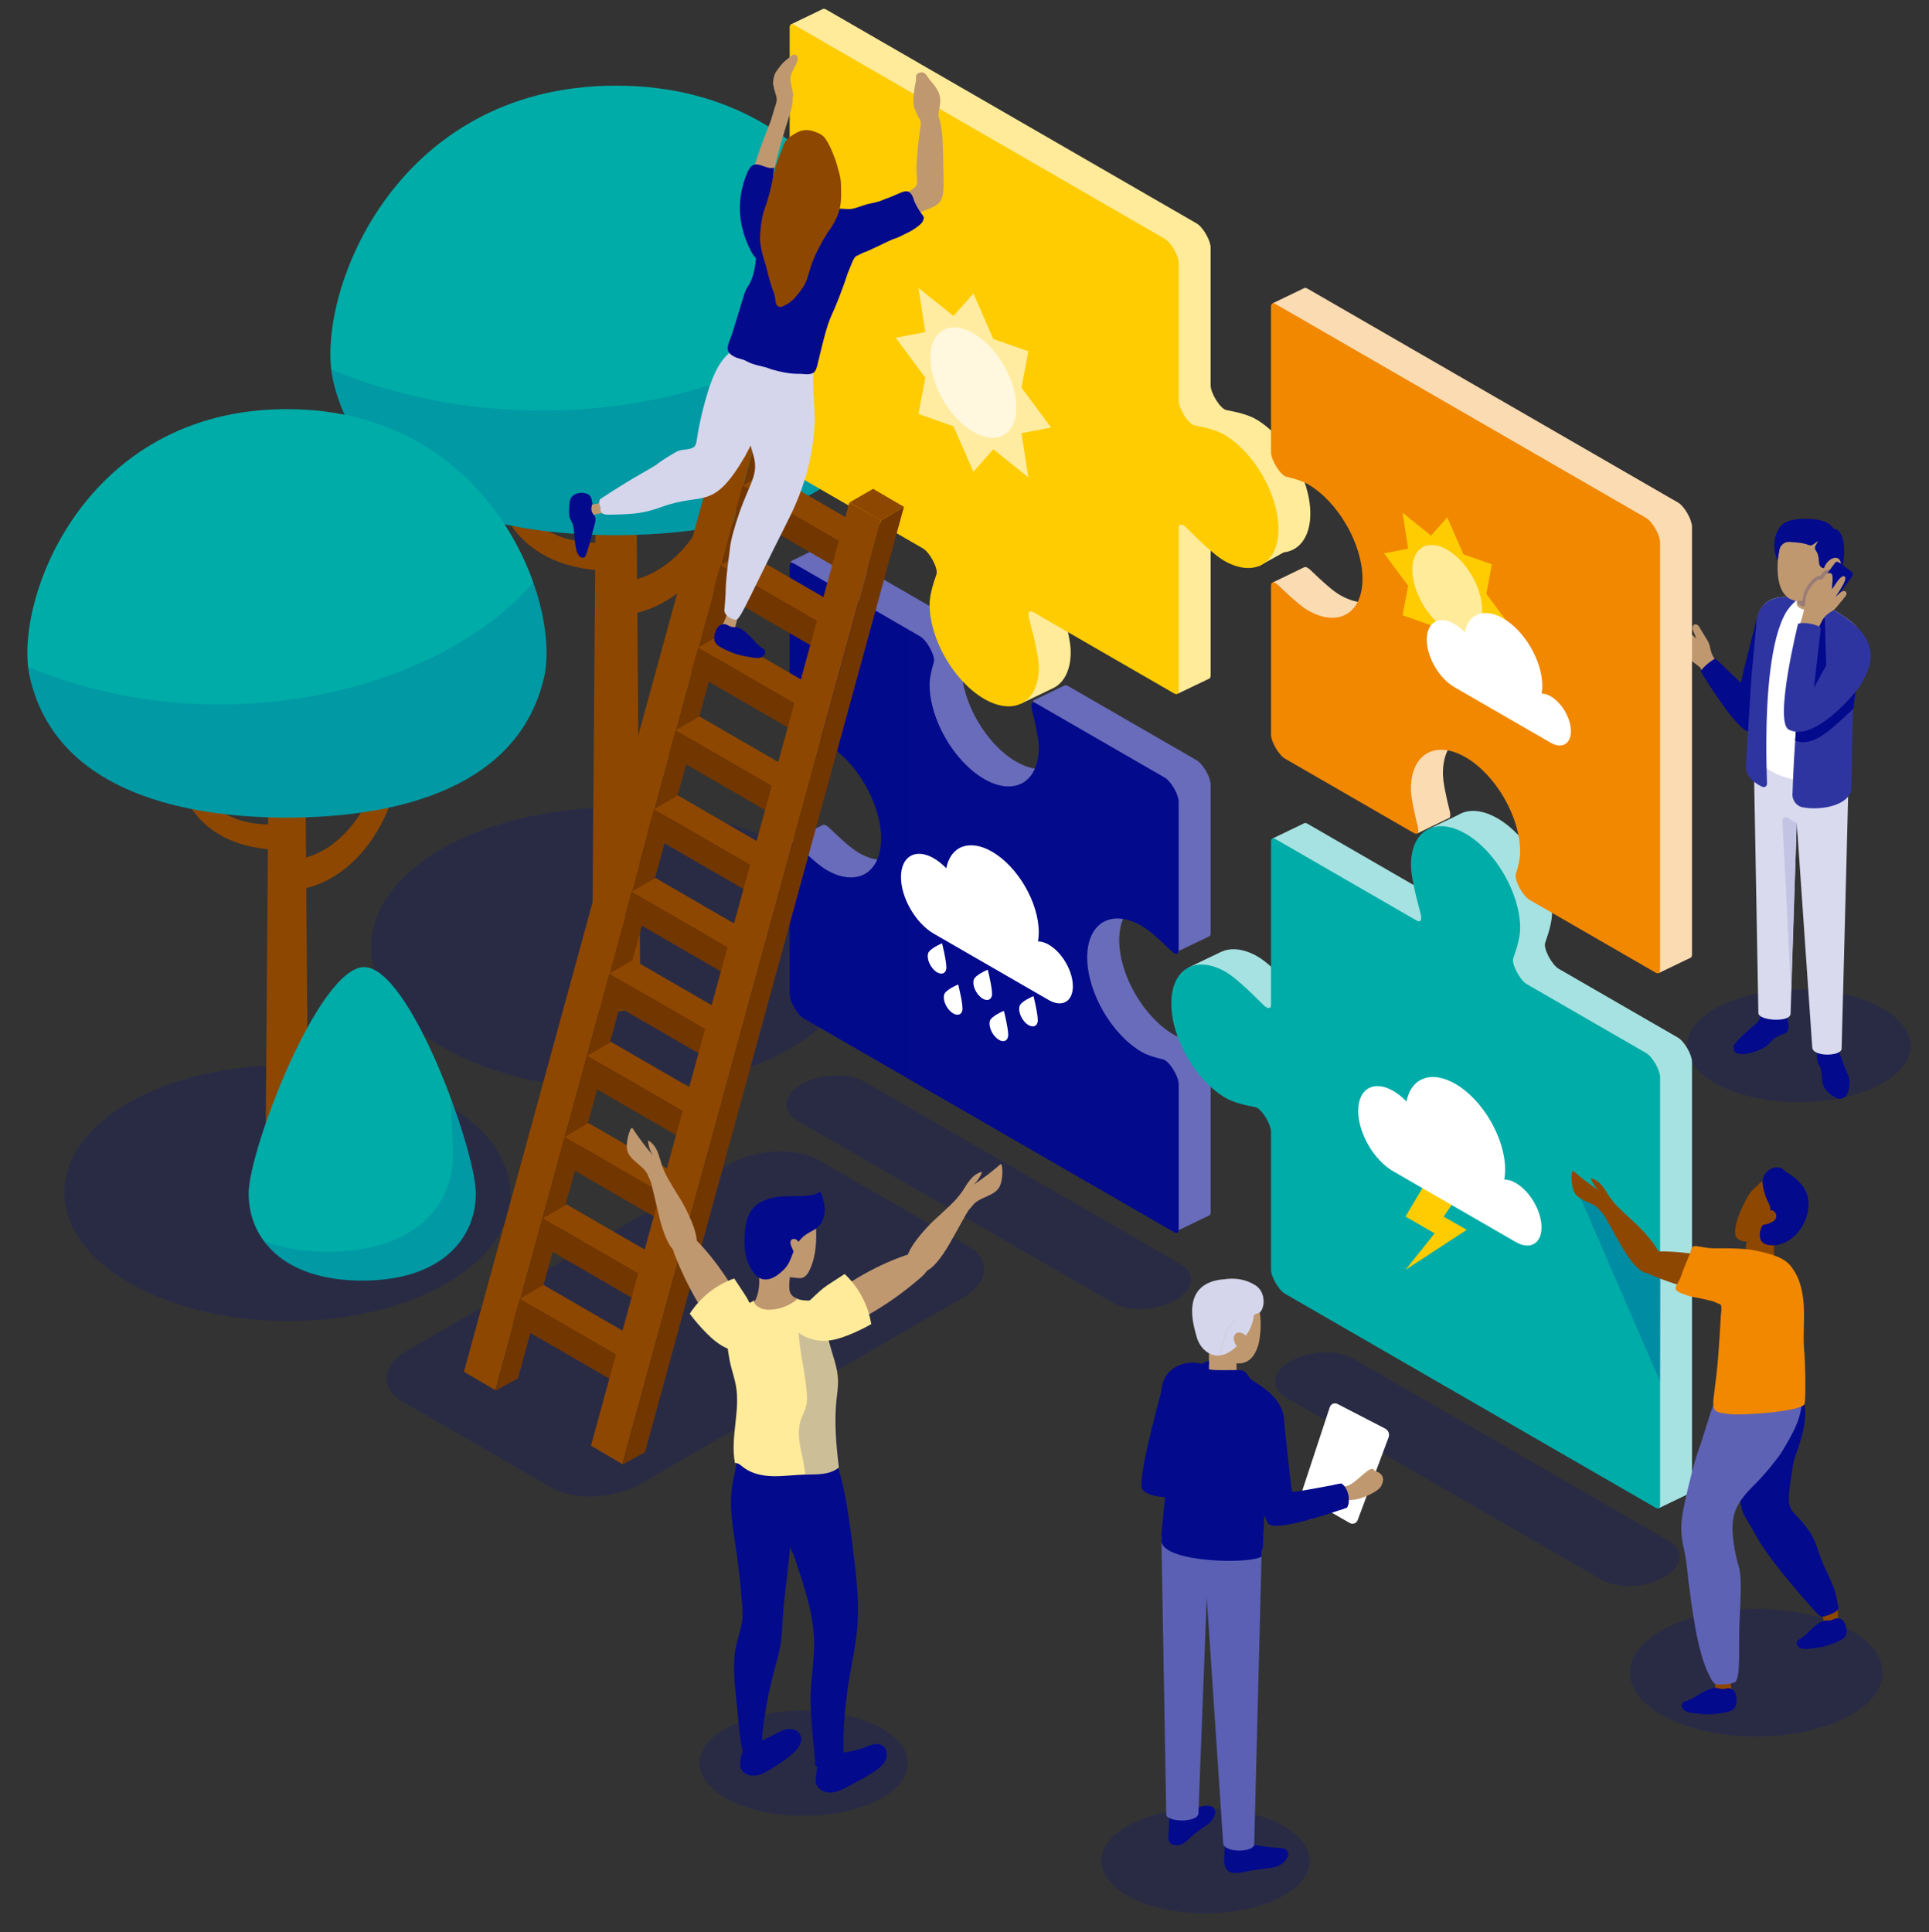 <?xml version="1.0" encoding="utf-8"?>
<svg xmlns="http://www.w3.org/2000/svg" xmlns:xlink="http://www.w3.org/1999/xlink" viewBox="0 0 983.16 984.8">
  <rect x="0" y="0" width="983.16" height="984.8" fill="#333333" stroke="none"/>
  <defs>
    <style>
      .cls-1 {
        fill: #fecc00;
      }

      .cls-2 {
        fill: #d9daee;
      }

      .cls-3 {
        fill: #8e4700;
      }

      .cls-4 {
        fill: #fff;
      }

      .cls-5 {
        fill: #5b60b4;
      }

      .cls-6 {
        fill: #d5d6ec;
      }

      .cls-7 {
        fill: #3885ca;
      }

      .cls-8 {
        fill: none;
      }

      .cls-9 {
        fill: #2f35a0;
      }

      .cls-10 {
        fill: #5e62b5;
      }

      .cls-11 {
        fill: #ffeb99;
      }

      .cls-12 {
        fill: #7a7dc2;
        opacity: 0;
      }

      .cls-13 {
        fill: #a6e2e1;
      }

      .cls-14 {
        fill: #fbdbb2;
      }

      .cls-15 {
        isolation: isolate;
      }

      .cls-16 {
        fill: #e3e5f1;
      }

      .cls-17 {
        fill: #723600;
      }

      .cls-18 {
        fill: #ffeca0;
      }

      .cls-19 {
        fill: #c09870;
      }

      .cls-20 {
        fill: #c3c4e3;
      }

      .cls-21 {
        fill: #fff8de;
      }

      .cls-22 {
        fill: #686cba;
      }

      .cls-23 {
        fill: #00aca8;
      }

      .cls-24, .cls-25, .cls-26 {
        fill: #030a8c;
      }

      .cls-27 {
        fill: #fea75f;
      }

      .cls-28 {
        fill: #753d00;
      }

      .cls-25 {
        opacity: .12;
      }

      .cls-25, .cls-26 {
        mix-blend-mode: multiply;
      }

      .cls-29 {
        fill: #f18800;
      }

      .cls-26 {
        opacity: .2;
      }

      .cls-30 {
        clip-path: url(#clippath);
      }
    </style>
    <clipPath id="clippath">
      <path class="cls-8" d="M554.13,488.01c0,17.74,12.46,39.32,27.82,48.19,2.64,1.53,6.42,2.77,10.86,3.78,3.02.68,7.94,8.51,7.94,12.63v74.08c0,1.69-.9,2.21-2.36,1.36l-188.84-109.03c-3.15-1.82-7.09-8.64-7.09-12.28v-75.78c0-2.29,1.65-2.33,3.91-.14,6.19,6.02,11.49,10.64,14.9,12.61,15.36,8.87,27.82,1.67,27.82-16.06s-12.46-39.32-27.82-48.19c-2.64-1.53-6.42-2.77-10.86-3.78-3.02-.68-7.94-8.51-7.94-12.63v-74.08c0-1.69.9-2.21,2.36-1.37l64.15,37.04c3.57,2.06,7.89,10.24,6.97,13.2-1.35,4.35-2.16,8.24-2.16,11.3,0,17.74,12.46,39.32,27.82,48.19,15.36,8.87,27.82,1.68,27.82-16.06,0-3.94-1.35-10.84-3.47-19.21-.77-3.05.09-4.46,2.07-3.31l65.63,37.89c3.15,1.82,7.09,8.64,7.09,12.28v75.78c0,2.29-1.65,2.33-3.91.14-6.19-6.02-11.49-10.64-14.9-12.61-15.36-8.87-27.82-1.67-27.82,16.06Z"/>
    </clipPath>
  </defs>
  <g class="cls-15">
    <g id="Layer_2" data-name="Layer 2">
      <g id="Layer_1-2" data-name="Layer 1">
        <g>
          <rect class="cls-12" width="983.16" height="984.8"/>
          <g>
            <g>
              <ellipse class="cls-26" cx="916.85" cy="533.04" rx="56.99" ry="28.76"/>
              <g>
                <g>
                  <path class="cls-24" d="M937.68,537.1c-1.5-4.83-5.28-7.96-8.45-6.98-3.17.98-3.58,5.44-3.03,10.53.1.95.65,1.76,1.07,2.52.9,1.62,1.32,3.45,1.3,5.3-.02,1.42.2,2.95.68,4.49,1.02,3.3,4.31,5.48,6.73,6.68,2.03,1.01,4.48.12,5.45-1.93,1.34-2.86,2.02-7.17.12-10.61-.78-1.4-3.58-9.1-3.87-10.02Z"/>
                  <g>
                    <path class="cls-24" d="M904.36,529.22c-.78.56-1.89,1.87-2.69,2.72-1.88,1.97-4.49,3.12-7.15,4.06-3.68,1.29-6.66,1.57-8.78,1.02-2.05-.53-2.92-2.96-1.71-4.7,1.17-1.68,3.34-3.93,6.25-6.47,1.66-1.45,3.21-2.78,4.45-3.84,1.76-1.5,2.87-3.62,3.09-5.91.12-1.26.27-2.39.47-2.46,4.49-1.71,10.9-.77,12.04,1.41,0,0,1.27,6.68,1.27,8.33,0,1.05-.32,2.8-2.26,3.54-1.21.46-3.15,1.01-4.97,2.31Z"/>
                    <g>
                      <path class="cls-19" d="M850.22,323.39c.25-.27.58-.42.93-.44-.7-1.77-.83-3.25-.15-4.21,2.47-3.53,13.54,6.67,13.54,6.67,0,0-1.21-3.08-1.68-4.08-.53-1.13-.2-2.4.43-2.87,1.21-.91,2.65.55,2.95,1.39l4.03,6.62c.55.9.94,1.88,1.18,2.9l.46,2.01c.5,2.22,1.61,4.27,3.2,5.9,0,0,1.26,1.34,3.18,3.37l-7.2,7.11c-2.81-4.52-4.61-7.64-4.61-7.64-2.1-1.68-4.64-3.29-6.64-5.33l-9.6-9.41c-.55-.5-.59-1.35-.09-1.9l.09-.1Z"/>
                      <path class="cls-2" d="M942.72,359.16v16.07c0,2.43-4.09,159.27-4.09,159.27,0,3.98-15.04,4.35-14.99-.81l-7.91-114.7-3.11,97.6c.04,4.84-16.7,3.67-16.43-.37l-2.35-130.16c-.04-2.27.17-4.54.64-6.77l48.22-20.13Z"/>
                      <path class="cls-20" d="M915.73,419.61l-4.57-2.79c-1.22-.75-2.77.18-2.7,1.61l4.39,87.4,2.88-86.22Z"/>
                      <path class="cls-24" d="M874.31,335.64c-1.45.5-6.19,4.16-7.55,6.5,0,0,20.82,34.71,25.9,30.42,3.52-2.97,16.35-36.24,18.41-48.88.25-.97.08-2.16-.55-3.15-.63-1.02-1.61-1.69-2.76-1.95,0,0-11.82-5.52-12.31-3.47-1.27,5.29-7.19,27.52-8.15,32.98l-13-12.44Z"/>
                      <path class="cls-4" d="M895.39,318.88l-.33,63.08c0,5.28,3.95,9.37,9.58,12.16.95.47,1.95.92,3.01,1.31,13.81,5.28,34.22,3.92,35.61-5.19l1.21-37.43,6.18-20.46c0-9.93-5.04-14.73-13.44-19.82-.81-.5-1.66-.99-2.53-1.5l-12.83-7.41c-.63-.32-5.46,2.3-6.07,2.06-1.66-.7-3.39-1.13-5.08-1.3-7.9-.82-15.3,3.76-15.3,14.49Z"/>
                      <g>
                        <path class="cls-4" d="M918.58,308.67c3.14,1.16,7.57.87,9.93-.66.95-.62,1.41-1.37,1.41-2.11.04,0,.04,4.6.04,4.6-.04.74-.5,1.49-1.45,2.11-2.36,1.53-6.79,1.82-9.93.66-1.82-.66-2.81-1.7-2.81-2.77v-4.6c0,1.08.99,2.11,2.81,2.77Z"/>
                        <rect class="cls-16" x="915.77" y="284.67" width="14.19" height="2.82"/>
                        <path class="cls-19" d="M929.96,307.68c-.04.74-.5,1.49-1.45,2.11-2.36,1.53-6.79,1.82-9.93.66-1.82-.66-2.81-1.7-2.81-2.77v-20.19h14.19v20.19Z"/>
                      </g>
                      <path class="cls-9" d="M889.8,390.41c0,5.87,5.17,9.15,8.38,10.62,1.16.53,2.47-.32,2.43-1.59-.21-6.5-1.3-34.04,1.68-57.8,1.5-11.95,4.01-22.96,8.19-29.83,2.04-3.34,5.42-5.95,5.08-6.01-1.86-.38-2.88-1.05-4.27-1.33-.18-.05-.38-.08-.59-.09-7.9-.82-15.62,3.95-15.62,14.68l-2.43,26.18-2.84,45.16Z"/>
                      <path class="cls-9" d="M918.86,411.5c9.63,1.78,23.48-1.12,24.69-9.02l.59-32.02c.05-3.08.23-6.16.52-9.22.04-.36.07-.69.11-1.05.28-2.88.66-5.75,1.16-8.6.89-5.29,2.12-10.54,3.67-15.68.53-1.78.84-3.63.84-5.48,0-1.19-.12-2.38-.39-3.54-.12-.59-.3-1.17-.5-1.74-.94-2.6-2.4-4.77-4.36-6.71-.45-.44-.91-.87-1.39-1.28-1.87-1.62-4.08-3.09-6.57-4.62-.8-.5-1.66-.98-2.53-1.5l-4.71-2.73.02.11.39,2.62c.11.73-.02,1.79-.36,3.11-.41,1.69-1.12,3.8-1.99,6.18-.48,1.3-1.01,2.69-1.58,4.13-2.78,7.16-6.28,15.68-7.85,22.48-.66,2.83-1.23,6.37-1.74,10.31-.27,2.14-.53,4.38-.77,6.69-.45,4.41-.82,9.04-1.14,13.53-1,14.1-1.37,26.81-1.37,26.81-.41,3.42,1.89,6.6,5.29,7.24Z"/>
                      <path class="cls-26" d="M915.77,290.21v14.88c0,3.06,3.23,5.01,5.96,3.62,4.03-2.05,8.23-5.68,8.23-9.35v-9.15h-14.19Z"/>
                      <path class="cls-19" d="M906.38,295.03c1.51,9.1,6.51,11.93,12.14,11.16,1.57-.2,3.19-.68,4.79-1.39,5.39-2.37,9.5-7.19,11.89-12.17,1.26-2.6,2.03-5.23,2.28-7.6,1.1-10.5-5.29-17.62-13.99-18.53-19.85-2.08-17.76,24.49-17.1,28.53Z"/>
                      <path class="cls-24" d="M906.56,269.52c2.4-4.07,7.19-4.86,11.73-5.02,7.88-.28,13.81.89,16.33,5.09,7.63-.25,7.93,26.83-4.65,30.55,0,0,6.03-6.21,5.92-13.57-.02-1.05-2.91-.18-4.62.35,0,0-.35.51-.49,1.87-.13,1.21-3.67,1.53-3.74-2.76-.04-2.36-.61-4.12-1.57-5.45-.49-.69-.6-1.58-.2-2.32l1.37-2.49-2.54,1.77c-.68.47-1.54.57-2.31.25-2.97-1.23-6.67-1.34-9.64-1.56-2.41-.18-4.59,1.42-5.18,3.76-.26,1.03-.98,5.75-.98,5.75,0,0-4.18-8.14.57-16.21Z"/>
                      <path class="cls-19" d="M930.82,287.25c-1.8,2.54-1.92,5.54-.27,6.71,1.65,1.17,4.44.06,6.24-2.48,1.8-2.54,1.92-5.54.27-6.71-1.65-1.17-4.44-.06-6.24,2.48Z"/>
                    </g>
                  </g>
                </g>
                <path class="cls-26" d="M918.52,306.19c1.57-.2,3.19-.68,4.79-1.39,5.39-2.37,9.5-7.19,11.89-12.17-.18-.96-.66-1.71-1.71-2.06-.5-.18-.98-.25-1.44-.25-2.14,0-3.22,1.62-3.86,2.6-.09.16-.23.37-.36.52-1.94.02-3.86,1.37-5.86,4.13-.45.62-.87,1.28-1.25,1.87-.85,1.37-1.41,2.88-1.64,4.5-.09.61-.21,1.19-.41,1.76-.05.16-.11.32-.16.5Z"/>
                <path class="cls-24" d="M935.26,286.89c-2.18,2.89-7.97,10.87-10.4,14.21-.6.82-.4,1.98.44,2.56l6.48,4.48c.61.43,1.46.29,1.9-.32l10.27-13.95c.59-.81.42-1.94-.38-2.54l-6.39-4.72c-.61-.45-1.46-.33-1.92.27Z"/>
                <path class="cls-24" d="M914.94,377.45c9.88,4.25,20.88-8.35,29.15-15.7.18-.16.36-.32.55-.52.3-3.24.71-6.44,1.26-9.65.05-.34.11-.66.18-1l-30.33,16.66c-.3,3.38-.57,6.83-.82,10.2Z"/>
                <path class="cls-24" d="M916.85,357.23c.16,3.08.45,5.89.91,8.21l13.12-23.46-.85-27.85c-.87,1.39-1.99,1.63-2.87,4.02-.48,1.3-1.66,5.16-2.22,6.6-2.78,7.16-4.77,15.38-6.34,22.18-.66,2.83-1.23,6.37-1.74,10.31Z"/>
                <path class="cls-19" d="M920.41,304.83c.15-1.43.69-2.78,1.46-4,.37-.61.8-1.26,1.25-1.87,1.46-2.05,3.22-3.72,4.89-3.58,1.8.18,1.96-4.2,5.14-3.13,1.64.55.53,5.8.52,7.83,0,1.17,4.4-7.92,6.53-6.19,1.45,1.17-2.04,6.32-4.68,10.35.45-.39,1.31-1.14,1.95-1.72.2-.18.38-.34.52-.48.03-.03.07-.07.1-.1.77-.77,1.9-.87,2.49-.48,1.1.72.31,2.33-.31,2.82l-4.26,5.23c-.59.72-1.28,1.33-2.05,1.82l-1.52.95c-1.69,1.06-3.03,2.56-3.91,4.36,0,0-.16.33-.48.92-.16.28-.34.66-.57,1.08-.05.11-.09.24-.11.35-.11.46-.18.89-.2,1.28l-.43-.11-3.93-.93-5.34-1.28s2.19-5.92,2.94-13.12Z"/>
                <path class="cls-9" d="M911.7,371.89c12.76,6.67,33.61-18.22,36.06-21.96,8.54-12.98,7.14-22.93-2.6-31.5-2.29-2.17-20.65,32.16-20.65,32.16l3.51-30.28c-.44-2.05-9.67-3.58-11.62-2.3,0,0-12.32,49.89-4.7,53.88Z"/>
              </g>
            </g>
            <ellipse class="cls-26" cx="409.65" cy="898.71" rx="53.11" ry="26.8"/>
            <g>
              <g>
                <path class="cls-26" d="M402.96,534.31c-48.7,27.93-127.92,27.79-176.93-.32-49.01-28.11-49.26-73.54-.56-101.48,48.7-27.93,127.92-27.79,176.93.32,49.01,28.11,49.26,73.54.56,101.48Z"/>
                <g>
                  <g>
                    <path class="cls-28" d="M326.38,508.45c.02,3.95-5.51,7.14-12.35,7.13-6.84-.01-12.4-3.22-12.42-7.17-.02-3.95,5.51-7.14,12.35-7.13,6.84.01,12.4,3.22,12.42,7.17Z"/>
                    <polygon class="cls-3" points="324.15 222.97 303.85 222.97 301.64 508.43 326.36 508.43 324.15 222.97"/>
                  </g>
                  <path class="cls-3" d="M316.09,296.26c3.81.04,7.93-.71,11.9-2.21l1.49-.57,1.47-.66c.5-.2.98-.46,1.46-.71.48-.25.97-.48,1.45-.75.94-.56,1.91-1.07,2.82-1.7l1.39-.91,1.35-.99c.92-.63,1.76-1.38,2.64-2.07.45-.34.85-.74,1.28-1.11l1.27-1.13c.8-.81,1.63-1.59,2.42-2.42l1.16-1.27c.39-.42.78-.84,1.14-1.3,2.99-3.52,5.67-7.39,8.03-11.5.57-1.04,1.16-2.07,1.71-3.12l1.6-3.21,1.47-3.29c.25-.54.47-1.11.69-1.67l.67-1.68c.22-.56.46-1.12.66-1.69l.6-1.72c.39-1.15.83-2.28,1.16-3.46l1.07-3.5.94-3.55c.33-1.18.58-2.38.86-3.58l.4-1.8c.14-.6.27-1.2.38-1.81l.68-3.64.17-.91.14-.92.28-1.84c.78-4.89,1.24-9.85,1.64-14.82l8.07.24c-.02,5.19-.1,10.4-.53,15.61l-.15,1.96-.07.98-.11.98-.43,3.91c-.06.65-.15,1.3-.25,1.95l-.28,1.95c-.19,1.3-.36,2.61-.62,3.9l-.72,3.9-.87,3.88c-.27,1.3-.64,2.58-.98,3.87l-.52,1.93c-.17.64-.39,1.28-.58,1.92l-.59,1.92c-.2.64-.39,1.28-.63,1.91l-1.36,3.8-1.52,3.76c-.53,1.24-1.12,2.47-1.68,3.71-2.34,4.91-5.11,9.68-8.39,14.18-.39.57-.83,1.12-1.26,1.67l-1.29,1.65c-.88,1.09-1.82,2.13-2.74,3.2l-1.46,1.53c-.49.51-.96,1.04-1.49,1.51-1.04.97-2.04,1.98-3.15,2.89l-1.63,1.39-1.71,1.32c-1.12.9-2.35,1.68-3.54,2.51-.6.4-1.24.77-1.86,1.16-.62.38-1.24.77-1.9,1.11l-1.94,1.05c-.66.33-1.33.64-2,.96-5.38,2.5-11.31,4.2-17.67,4.64l-.54-17.35Z"/>
                  <path class="cls-3" d="M257.84,225.91l.17,2.73c.06.91.09,1.82.21,2.72.2,1.8.36,3.6.68,5.37.52,3.56,1.37,7.02,2.42,10.36,1.04,3.35,2.45,6.52,4.13,9.47,1.69,2.94,3.69,5.63,6,7.98,4.61,4.7,10.42,7.99,16.82,9.87,6.4,1.89,13.28,2.49,20.22,2.2l-.03,14.22c-8.11-.31-16.39-1.63-24.26-4.66-3.93-1.5-7.74-3.47-11.25-5.9-3.51-2.43-6.71-5.33-9.44-8.59-2.73-3.26-4.98-6.86-6.75-10.61-1.77-3.75-3.12-7.65-4.01-11.58-.91-3.93-1.54-7.88-1.81-11.82-.2-1.97-.22-3.93-.28-5.89-.05-.98,0-1.96,0-2.93l.05-2.92h7.13Z"/>
                </g>
                <path class="cls-23" d="M314,272.78c63.28-.12,130.34-17.23,144.27-79.04,9.38-41.66-29.86-150.09-144.27-150.09h0c-114.41,0-153.65,108.44-144.27,150.09,13.92,61.81,80.99,78.92,144.27,79.04h0Z"/>
                <path class="cls-25" d="M458.27,193.74c-13.93,61.81-80.99,78.93-144.27,79.05h0c-63.28-.12-130.34-17.23-144.27-79.05-.38-1.7-.69-3.52-.89-5.42,105.98,43.9,229.68,14.44,283.32-47.41,7.26,20.55,9.03,39.91,6.12,52.84Z"/>
              </g>
              <g>
                <path class="cls-26" d="M227.09,654.4c-44.26,25.38-116.24,25.25-160.78-.29-44.54-25.54-44.76-66.83-.51-92.21,44.26-25.38,116.24-25.25,160.78.29,44.54,25.54,44.76,66.83.51,92.21Z"/>
                <g>
                  <g>
                    <path class="cls-28" d="M157.5,630.91c.02,3.59-5,6.49-11.22,6.48-6.22-.01-11.27-2.93-11.29-6.52-.02-3.59,5-6.49,11.22-6.48,6.22.01,11.27,2.93,11.29,6.52Z"/>
                    <polygon class="cls-3" points="155.47 371.49 137.02 371.49 135.01 630.89 157.47 630.89 155.47 371.49"/>
                  </g>
                  <path class="cls-3" d="M148.15,438.09c3.46.04,7.21-.65,10.81-2.01l1.36-.52,1.34-.6c.45-.19.89-.42,1.33-.64.44-.23.88-.44,1.32-.68.85-.51,1.74-.97,2.56-1.54l1.26-.82,1.23-.9c.83-.57,1.6-1.25,2.4-1.89.41-.31.77-.67,1.16-1.01l1.15-1.03c.73-.74,1.48-1.45,2.2-2.2l1.05-1.16c.35-.39.71-.76,1.04-1.18,2.72-3.2,5.15-6.71,7.3-10.45.52-.95,1.06-1.88,1.56-2.84l1.45-2.91,1.33-2.99c.23-.49.43-1,.63-1.52l.61-1.53c.2-.51.41-1.02.6-1.54l.54-1.56c.36-1.04.75-2.07,1.05-3.14l.97-3.18.85-3.23c.3-1.07.53-2.17.78-3.25l.37-1.64c.13-.54.25-1.09.34-1.64l.62-3.31.15-.83.13-.83.25-1.67c.71-4.45,1.12-8.95,1.49-13.47l7.34.22c-.02,4.72-.09,9.45-.48,14.18l-.13,1.78-.07.89-.1.89-.39,3.55c-.06.59-.14,1.18-.23,1.78l-.26,1.77c-.18,1.18-.33,2.37-.57,3.55l-.65,3.54-.79,3.53c-.24,1.18-.58,2.34-.89,3.51l-.47,1.76c-.16.58-.35,1.16-.53,1.74l-.54,1.74c-.18.58-.36,1.16-.57,1.74l-1.24,3.45-1.38,3.41c-.48,1.13-1.02,2.25-1.53,3.37-2.13,4.46-4.65,8.8-7.62,12.89-.36.52-.75,1.02-1.14,1.52l-1.17,1.5c-.8.99-1.66,1.94-2.49,2.91l-1.33,1.39c-.45.46-.88.94-1.35,1.38-.94.88-1.85,1.8-2.86,2.62l-1.48,1.27-1.55,1.2c-1.02.82-2.13,1.53-3.21,2.28-.55.37-1.12.7-1.69,1.05-.57.35-1.13.7-1.72,1.01l-1.76.95c-.6.3-1.21.58-1.82.87-4.89,2.27-10.27,3.81-16.05,4.21l-.49-15.77Z"/>
                  <path class="cls-3" d="M95.21,374.16l.16,2.48c.06.82.08,1.65.19,2.47.18,1.64.33,3.28.62,4.88.47,3.23,1.24,6.38,2.2,9.42.95,3.04,2.22,5.93,3.75,8.6,1.53,2.67,3.35,5.12,5.45,7.25,4.19,4.27,9.47,7.27,15.28,8.96,5.81,1.72,12.07,2.26,18.38,2l-.02,12.92c-7.37-.28-14.89-1.48-22.05-4.23-3.57-1.36-7.03-3.15-10.22-5.36-3.19-2.21-6.1-4.84-8.58-7.81-2.48-2.96-4.52-6.24-6.13-9.64-1.61-3.41-2.83-6.95-3.65-10.52-.83-3.57-1.4-7.16-1.64-10.74-.18-1.79-.2-3.57-.26-5.35-.04-.89,0-1.78,0-2.66l.04-2.66h6.48Z"/>
                </g>
                <path class="cls-23" d="M146.25,416.75c57.5-.1,118.44-15.66,131.1-71.82,8.53-37.85-27.14-136.39-131.1-136.39h0c-103.96,0-139.63,98.54-131.1,136.39,12.65,56.17,73.59,71.72,131.1,71.82h0Z"/>
                <path class="cls-25" d="M277.34,344.93c-12.66,56.17-73.6,71.72-131.1,71.83h0c-57.5-.11-118.44-15.66-131.1-71.83-.35-1.54-.62-3.2-.81-4.93,96.31,39.89,208.71,13.12,257.45-43.08,6.6,18.67,8.21,36.27,5.56,48.01Z"/>
              </g>
              <g>
                <path class="cls-22" d="M617.03,475.58v-75.78c0-3.64-3.94-10.46-7.09-12.28l-65.63-37.89c-.7-.4-1.25-.47-1.65-.28h0s-.07.02-.07.02c0,0,0,0,0,0l-16.12,7.76,11.04,15.76-3.63,18.69c-4.53,1.07-10.04.07-15.99-3.37-15.36-8.87-27.82-30.45-27.82-48.19,0-3.05.81-6.94,2.16-11.3.92-2.96-3.4-11.13-6.97-13.2l-64.15-37.04c-.66-.38-1.18-.44-1.58-.29l-.12-.11-16.33,7.98,15.66,26.28v41.57c0,4.12,4.92,11.95,7.94,12.64,4.45,1.01,8.22,2.25,10.87,3.78,9,5.2,16.98,14.76,22.07,25.36l4.02,10.77c1.1,4.09,1.73,8.17,1.73,12.07,0,17.74-12.46,24.93-27.82,16.06-3.41-1.97-8.71-6.59-14.9-12.61-1.43-1.39-2.61-1.87-3.29-1.47h0s-16.04,7.74-16.04,7.74l6.95,16.85,8.47,7.94v44.86c0,3.64,3.94,10.46,7.09,12.28l139.95,80.8,3.57,3.35,30.84,32.95,16.14-7.78s.08-.03.12-.06l.08-.04-.02-.03c.34-.27.54-.76.54-1.52v-74.08c0-4.12-4.92-11.95-7.94-12.63-4.44-1.01-8.22-2.25-10.86-3.78-15.36-8.87-27.82-30.45-27.82-48.19,0-8.74,3.03-14.9,7.94-17.86l21.55,23.81,16.37-7.86v-.02c.48-.18.78-.72.78-1.67Z"/>
                <path class="cls-24" d="M554.13,488.01c0,17.74,12.46,39.32,27.82,48.19,2.64,1.53,6.42,2.77,10.86,3.78,3.02.68,7.94,8.51,7.94,12.63v74.08c0,1.69-.9,2.21-2.36,1.36l-188.84-109.03c-3.15-1.82-7.09-8.64-7.09-12.28v-75.78c0-2.29,1.65-2.33,3.91-.14,6.19,6.02,11.49,10.64,14.9,12.61,15.36,8.87,27.82,1.67,27.82-16.06s-12.46-39.32-27.82-48.19c-2.64-1.53-6.42-2.77-10.86-3.78-3.02-.68-7.94-8.51-7.94-12.63v-74.08c0-1.69.9-2.21,2.36-1.37l64.15,37.04c3.57,2.06,7.89,10.24,6.97,13.2-1.35,4.35-2.16,8.24-2.16,11.3,0,17.74,12.46,39.32,27.82,48.19,15.36,8.87,27.82,1.68,27.82-16.06,0-3.94-1.35-10.84-3.47-19.21-.77-3.05.09-4.46,2.07-3.31l65.63,37.89c3.15,1.82,7.09,8.64,7.09,12.28v75.78c0,2.29-1.65,2.33-3.91.14-6.19-6.02-11.49-10.64-14.9-12.61-15.36-8.87-27.82-1.67-27.82,16.06Z"/>
              </g>
              <g class="cls-30">
                <polygon class="cls-26" points="462.88 549.36 353.19 486.03 353.19 195.18 462.88 258.51 462.88 549.36"/>
              </g>
              <ellipse class="cls-26" cx="895.12" cy="852.56" rx="64.39" ry="32.49"/>
              <path class="cls-26" d="M816.27,805.19l-160.88-92.88c-8.21-4.74-7.18-13.01,2.3-18.48h0c9.48-5.47,23.81-6.06,32.02-1.33l160.88,92.88c8.21,4.74,7.18,13.01-2.3,18.48h0c-9.48,5.47-23.81,6.06-32.02,1.33Z"/>
              <path class="cls-26" d="M567.21,664.03l-160.88-92.88c-8.21-4.74-7.18-13.01,2.3-18.48h0c9.48-5.47,23.81-6.06,32.02-1.33l160.88,92.88c8.21,4.74,7.18,13.01-2.3,18.48h0c-9.48,5.47-23.81,6.06-32.02,1.33Z"/>
              <path class="cls-26" d="M281.03,758.2l-76.16-43.97c-11.64-6.72-10.18-18.46,3.26-26.22l164.05-94.71c13.44-7.76,33.77-8.6,45.41-1.88l76.16,43.97c11.64,6.72,10.18,18.46-3.26,26.22l-164.05,94.71c-13.44,7.76-33.77,8.6-45.41,1.88Z"/>
              <g>
                <path class="cls-13" d="M855.27,528.91l-60.8-35.1c-3.62-2.09-7.96-10.41-6.93-13.27,2.13-5.95,3.5-11.3,3.5-15.24,0-17.75-12.46-39.33-27.83-48.21-6.47-3.74-12.41-4.59-17.14-3.04l-.03-.03-.18.09c-.95.33-1.84.76-2.69,1.28l-14.02,6.69,2.37,35.39-65.1-37.59c-.75-.43-1.34-.5-1.75-.24h0s-16.01,7.71-16.01,7.71l11.77,77.24c-.13-.12-.26-.22-.39-.36-7.91-7.95-14.83-14.25-18.95-16.63-7.06-4.07-13.48-4.73-18.38-2.56l-.03-.03-16.7,8.03,7.36,12.56c.85,17.36,12.93,37.72,27.75,46.28,1.66.96,3.79,1.81,6.25,2.55l16.72,18.09v66.79c0,3.64,3.94,10.46,7.09,12.27l141.53,81.71,32.76,35.43,16.18-7.79v-.03c.47-.2.75-.73.75-1.65v-218.06c0-3.64-3.94-10.46-7.09-12.27Z"/>
                <path class="cls-23" d="M624.82,559.7c3.41,1.97,8.73,3.46,14.95,4.59,2.99.54,8.03,8.46,8.03,12.64v70.2c0,3.64,3.94,10.46,7.09,12.27l188.85,109.03c1.46.84,2.36.32,2.36-1.36v-218.06c0-3.64-3.94-10.46-7.09-12.27l-60.8-35.1c-3.62-2.09-7.96-10.41-6.93-13.27,2.13-5.95,3.5-11.3,3.5-15.24,0-17.75-12.46-39.33-27.83-48.21-15.37-8.87-27.83-1.68-27.83,16.07,0,4.76,2,13.9,4.93,24.73.85,3.16,0,4.65-2.03,3.48l-71.86-41.49c-1.46-.84-2.36-.32-2.36,1.36v82.97c0,2.34-1.72,2.34-4.03.02-7.91-7.95-14.83-14.25-18.95-16.63-15.37-8.87-27.83-1.68-27.83,16.07s12.46,39.33,27.83,48.2Z"/>
              </g>
              <g>
                <path class="cls-11" d="M663.66,276.29c2.64-3.39,4.18-8.27,4.18-14.47,0-17.75-12.46-39.33-27.83-48.21-3.41-1.97-8.73-3.46-14.95-4.59-2.99-.54-8.03-8.46-8.03-12.64v-70.2c0-3.64-3.94-10.45-7.09-12.27L421.09,4.87c-.72-.41-1.29-.49-1.7-.27h0s-.02,0-.02,0h0s-16.3,7.85-16.3,7.85l2.37,15.46,13.29,44.06v152.33c0,3.64,3.94,10.46,7.09,12.27l58.51,33.78,8.01,18.22c-1.41,4.48-2.29,8.5-2.29,11.61,0,17.15,11.65,37.85,26.3,47.23l4,11.25,17.15-8.29h0c5.07-2.9,8.22-9.14,8.22-18.05,0-3.52-1.1-9.44-2.85-16.66l1.27-5.34,11.92,1.44,17.07,9.86,27.2,31.93,16.02-7.67s.06-.02.08-.04l.07-.03v-.04c.33-.27.54-.76.54-1.52v-76.53l24.65,20.79,12.56-6.96c3.8-.43,7.01-2.21,9.35-5.18l.09-.05-.03-.03Z"/>
                <path class="cls-1" d="M623.74,221.44c-3.41-1.97-8.73-3.46-14.95-4.59-2.99-.54-8.03-8.46-8.03-12.64v-70.2c0-3.64-3.94-10.46-7.09-12.27L404.82,12.71c-1.46-.84-2.36-.32-2.36,1.36v218.06c0,3.64,3.94,10.46,7.09,12.27l60.8,35.1c3.62,2.09,7.96,10.41,6.93,13.27-2.13,5.95-3.5,11.3-3.5,15.24,0,17.75,12.46,39.33,27.83,48.21,15.37,8.87,27.83,1.68,27.83-16.07,0-4.76-2-13.9-4.93-24.73-.85-3.16,0-4.65,2.03-3.48l71.86,41.49c1.46.84,2.36.32,2.36-1.36v-82.97c0-2.34,1.72-2.34,4.03-.02,7.91,7.95,14.83,14.25,18.95,16.63,15.37,8.87,27.83,1.68,27.83-16.07s-12.46-39.33-27.83-48.2Z"/>
              </g>
              <g>
                <path class="cls-14" d="M862.36,268.43c0-3.64-3.94-10.46-7.09-12.27l-188.85-109.03c-.72-.42-1.31-.5-1.71-.27h0s0,0,0,0c0,0,0,0-.01,0l-16.25,7.82,8.38,9.01,7.25,13.4v45.49c0,4.12,4.92,11.94,7.94,12.62,4.45,1,8.23,2.24,10.86,3.76,15.37,8.87,27.83,30.46,27.83,48.21s-12.46,24.94-27.83,16.07c-3.4-1.96-8.7-6.6-14.89-12.63-1.36-1.32-2.49-1.81-3.18-1.51h-.01s-.06.02-.06.02c0,0-.01,0-.02,0l-15.94,7.72,15.3,23.43v46.28c0,3.64,3.94,10.46,7.09,12.27l35.42,20.45,1.77,3.35,13.93,22.2,15.94-7.74c.17-.03.31-.1.44-.21l.08-.04v-.03c.49-.52.58-1.69.15-3.39-2.12-8.37-3.49-15.29-3.49-19.21,0-17.75,12.46-24.94,27.83-16.07,1.09.63,2.17,1.35,3.23,2.1l19.92,25.57c2.95,6.81,4.68,13.94,4.68,20.53,0,3.04-.82,6.93-2.18,11.28-.92,2.95,3.4,11.13,6.96,13.19l37.64,21.73,12.05,23.37,16.18-7.78s.02-.01.03-.02l.04-.02v-.03c.36-.25.58-.77.58-1.57v-218.06Z"/>
                <path class="cls-29" d="M647.79,156.32v74.1c0,4.12,4.92,11.94,7.94,12.62,4.45,1,8.23,2.24,10.86,3.76,15.37,8.87,27.83,30.46,27.83,48.21s-12.46,24.94-27.83,16.07c-3.4-1.96-8.7-6.6-14.89-12.63-2.25-2.19-3.9-2.15-3.9.14v75.8c0,3.64,3.94,10.46,7.09,12.27l65.65,37.9c1.98,1.14,2.84-.26,2.07-3.31-2.12-8.37-3.49-15.29-3.49-19.21,0-17.75,12.46-24.94,27.83-16.07,15.37,8.87,27.83,30.46,27.83,48.21,0,3.04-.82,6.93-2.18,11.28-.92,2.95,3.4,11.13,6.96,13.19l64.17,37.05c1.46.84,2.36.32,2.36-1.36v-218.06c0-3.64-3.94-10.46-7.09-12.27l-188.85-109.03c-1.46-.84-2.36-.32-2.36,1.36Z"/>
              </g>
              <g>
                <polygon class="cls-3" points="384.25 227.45 252.46 708.58 236.47 699.18 368.15 218.47 384.25 227.45"/>
                <polygon class="cls-17" points="395.99 220.66 263.99 702.55 252.45 708.83 384.28 227.56 395.99 220.66"/>
                <g>
                  <polygon class="cls-3" points="380.27 211.49 368.15 218.47 384.28 227.56 395.99 220.66 380.27 211.49"/>
                  <polygon class="cls-3" points="314 690.49 264.85 662.05 277.03 654.95 326.19 683.39 314 690.49"/>
                  <polygon class="cls-3" points="325.77 649.44 276.62 621 288.8 613.9 337.96 642.34 325.77 649.44"/>
                  <polygon class="cls-3" points="336.88 607.94 287.73 579.51 299.91 572.41 349.07 600.85 336.88 607.94"/>
                  <polygon class="cls-3" points="348.43 566.6 299.28 538.17 311.46 531.07 360.62 559.5 348.43 566.6"/>
                  <polygon class="cls-3" points="359.69 524.74 310.53 496.31 322.72 489.21 371.87 517.64 359.69 524.74"/>
                  <polygon class="cls-3" points="371.01 483.03 321.86 454.59 334.05 447.49 383.2 475.93 371.01 483.03"/>
                  <polygon class="cls-3" points="382.42 440.95 333.26 412.51 345.45 405.41 394.6 433.85 382.42 440.95"/>
                  <polygon class="cls-3" points="393.45 400.71 344.3 372.27 356.48 365.17 405.64 393.61 393.45 400.71"/>
                  <polygon class="cls-3" points="404.93 358.55 355.78 330.12 367.96 323.02 417.12 351.45 404.93 358.55"/>
                  <polygon class="cls-3" points="416.33 316.54 367.18 288.11 379.36 281.01 428.52 309.45 416.33 316.54"/>
                  <polygon class="cls-3" points="427.68 275.86 378.52 247.43 390.71 240.33 439.86 268.76 427.68 275.86"/>
                </g>
                <g>
                  <polygon class="cls-17" points="310.58 702.63 261.43 674.19 273.61 667.09 322.76 695.53 310.58 702.63"/>
                  <polygon class="cls-17" points="264.85 662.05 261.43 674.19 310.58 702.63 314 690.49 264.85 662.05"/>
                  <polygon class="cls-17" points="322.35 661.58 273.2 633.14 285.38 626.04 334.54 654.48 322.35 661.58"/>
                  <polygon class="cls-17" points="276.62 621 273.2 633.14 322.35 661.58 325.77 649.44 276.62 621"/>
                  <polygon class="cls-17" points="333.46 620.08 284.3 591.65 296.49 584.55 345.64 612.98 333.46 620.08"/>
                  <polygon class="cls-17" points="287.73 579.51 284.3 591.65 333.46 620.08 336.88 607.94 287.73 579.51"/>
                  <polygon class="cls-17" points="345.01 578.74 295.85 550.3 308.04 543.21 357.19 571.64 345.01 578.74"/>
                  <polygon class="cls-17" points="299.28 538.17 295.85 550.3 345.01 578.74 348.43 566.6 299.28 538.17"/>
                  <polygon class="cls-17" points="356.26 536.88 307.11 508.44 319.3 501.35 368.45 529.78 356.26 536.88"/>
                  <polygon class="cls-17" points="310.53 496.31 307.11 508.44 356.26 536.88 359.69 524.74 310.53 496.31"/>
                  <polygon class="cls-17" points="367.59 495.17 318.44 466.73 330.63 459.63 379.78 488.07 367.59 495.17"/>
                  <polygon class="cls-17" points="321.86 454.59 318.44 466.73 367.59 495.17 371.01 483.03 321.86 454.59"/>
                  <polygon class="cls-17" points="379 453.09 329.84 424.65 342.03 417.55 391.18 445.99 379 453.09"/>
                  <polygon class="cls-17" points="333.26 412.51 329.84 424.65 379 453.09 382.42 440.95 333.26 412.51"/>
                  <polygon class="cls-17" points="390.03 412.84 340.88 384.41 353.06 377.31 402.22 405.75 390.03 412.84"/>
                  <polygon class="cls-17" points="344.3 372.27 340.88 384.41 390.03 412.84 393.45 400.71 344.3 372.27"/>
                  <polygon class="cls-17" points="401.51 370.69 352.35 342.26 364.54 335.16 413.69 363.59 401.51 370.69"/>
                  <polygon class="cls-17" points="355.78 330.12 352.35 342.26 401.51 370.69 404.93 358.55 355.78 330.12"/>
                  <polygon class="cls-17" points="412.91 328.68 363.76 300.25 375.94 293.15 425.1 321.58 412.91 328.68"/>
                  <polygon class="cls-17" points="367.18 288.11 363.76 300.25 412.91 328.68 416.33 316.54 367.18 288.11"/>
                  <polygon class="cls-17" points="424.26 288 375.1 259.57 387.29 252.47 436.44 280.9 424.26 288"/>
                  <polygon class="cls-17" points="378.52 247.43 375.1 259.57 424.26 288 427.68 275.86 378.52 247.43"/>
                </g>
                <polygon class="cls-3" points="448.99 265.11 317.2 746.25 301.21 736.85 432.89 256.13 448.99 265.11"/>
                <polygon class="cls-17" points="460.73 258.33 328.73 740.22 317.19 746.5 449.01 265.22 460.73 258.33"/>
                <polygon class="cls-3" points="445 249.16 432.89 256.13 449.01 265.22 460.73 258.33 445 249.16"/>
              </g>
              <g>
                <path class="cls-19" d="M372.29,308.22c-1.83.06-.56,1.65-2.47,6.87-1.04,2.42-2.05,4.36-2.02,4.82.12,1.85,2.63,2.11,3.5,2.66,2.94,1.87,3.24-2.58,3.83-4.59.78-2.62,1.59-6,1.59-6.63.01-1.29-1.26-2.08-2.16-1.71-1.31.58-1.04,1.75-.97-.2.02-.69-.65-1.24-1.3-1.22M371.03,310.4c-.01.12-.01.1,0,0"/>
                <path class="cls-19" d="M308.96,255.54s-5.88,1.44-5.88,1.44c-.55.07-1.21.08-1.75.26-1.19.37-1.22,1.68-1.53,2.6-.17.4-.36.74-.3,1.17.02.47.25.9.57,1.13,1.08,1.04,2.7.13,5.41-.39,1.75-.25,5.31-.4,5.6-2.15.07-.45.06-.84-.21-1.23.58-.81.14-1.91-.64-2.23-.21-.5-.76-.72-1.27-.6"/>
                <path class="cls-6" d="M385.89,172.73c-1.31-.38-2.61.22-3.23,1.38-7.98,3.26-12.02,5.27-16.36,12.4-5.36,8.7-9.49,27.64-10.57,33.96-1.08,6.15-.37,7.64-5.28,8.53-4.22.52-4.12.13-9.86,3.73-9.04,5.66-1.83,1.93-13.84,8.74-9.58,5.43-20.66,12.8-20.66,12.8-1.67,1.37.2,4.75-.08,4.04.4,1.01-.48,1.79.78,3.12,1.03,1.09,2.88.88,4.46.88,13.01-.17,17.76-.94,26.28-4.03,21.04-7.67,25.61,2.7,42.3-25.89.31-.54,13.65-25.73,13.38-33.15-.02-.65-2.14-25-7.33-26.5"/>
                <path class="cls-6" d="M412,180.76c-.51-.15-.97-.14-1.5-.09-.64.06-10.72,1.79-19.58.24-2.64-.46-5.18-.98-7.25-.44-1.83.47-2.77,2.9-1.44,4.54-8.36,15.64-3.51,28.65,1.85,47.37,3.14,11.17-3.64,14.81-10.18,38.32-.89,3.22-1.61,5.6-2.21,11.6l.02-.13c-.4,3.13-.78,5.57-1.02,7.98l.03-.2c-.8,7.2-.85,10.19-.85,10.19.07,2.53-.7,11.4-.68,10.78-.1,2.51,2.8,4.21,4.74,4.78,3.3.95,2.34-.03,27.95-50.95,8.58-17.07,11.64-30.87,12.98-43.7l-.04.28c.64-6.03.4-12.2-.06-18.28-1.23-15.85,1.47-21.09-2.75-22.3"/>
                <path class="cls-19" d="M470.25,36.89h0c-.8-.23-3.89.53-3.26,2.41-.09.39-.18,2.24-.18,1.96-.68,3.43-2.44,11.29-.18,15.18h0s0,.02,0,.02h0s0,0,0,0h0s.02.03.02.03h0s0,.05.03.1l-.03-.1c.06.17.18.4.27.57h0c.16.4.35.87.56,1.33l-.02-.07c.08.19.08.21.2.48l-.02-.07c.63,1.5,1.4,2.37,1.4,2.37h0s0,0,0,0l.04.05h0c.73,2.69-.74,5.79-1.6,18.34l.02-.08c-2.26,20.66,7.03,10.4-17.43,26.66-5.48,3.64-7.04,4.45-8.86,5.42-.87.46-.61,2.01.55,2.01.16.97.53,1.38,1.02,1.8.81.69.35,1.12,1.88,1.97,3.04,1.73,7.7-1.98,17.99-6.55l-.09.03c15.78-6.62,18.57-4.72,18.37-18.6-.31-23.6-.74-24.57-1.24-27.51v.1c-.9-5.72-1.52-4.1-1.28-7.56,1.31-6.62,1.85-9.37-4.46-16.35h0c-.5-.69-.69-1.14-1.73-2.47h0c-.51-.69-1.04-1.19-1.94-1.49"/>
                <g>
                  <path class="cls-19" d="M388.82,94.75c-1.7.91-3.17,1.43-4.53.17-.85-.79-1.05-2.18-.92-3.72-.3-.22-.44-.61-.35-1,1.49-6.93,6.52-20.54,9.78-28.46.95-3.03,1.44-4.98,2.09-6.93.79-2.35,1.32-3.8.77-5.68-1.75-6.03-1.83-6.39-1.51-8.42.52-3.36,1.59-4.4,1.59-4.4,2.78-4.07,3.99-4.93,4.92-5.67,2.65-2.1,3.66-3.45,5.01-2.62,1.99,1.22.2,4.63-.92,6.68-2.39,4.36-2.14,5.7-1.31,9.31.91,3.98.88,4.25.71,5.34-.03.19-.12.46-.22.7.66,4.99-3.7,12.84-8.59,33.36-.58,2.43-.72,2.36-.97,3.97-.18,1.15-.13,1.61-.75,1.99-.66,2.5-1.71,3.74-4.79,5.38Z"/>
                  <path class="cls-27" d="M389.39,70.44l-.17.41c.03-.08.13-.33.17-.41Z"/>
                </g>
                <path class="cls-24" d="M373,319.55c-1.04-.13-3.28-1.89-4.31-1.36-2.33.06-3.66,2.35-4.29,4.59-.66,2.41-.6,4.09,1.03,5.81,1.18,1.28,7.99,4.65,12.87,5.59,5.1.99,8.47,1.87,10.44.45,1.33-.96,1.76-2.36.68-3.69-.27-.33-.96-.6-1.36-.88-3.45-2.83-2.88-2.68-4.08-3.96-6.32-6.75-7.41-6.25-10.97-6.54M372.55,332.38q.4.15,0,0M373.79,332.88c-.41-.16-.38-.15,0,0"/>
                <path class="cls-24" d="M298.41,251.45c-2.42-.58-4.96-.21-6.78,1.53-1.31,1.24-1.39,3.24-1.58,6.77-.31,5.53,1.54,5.14,2.21,8.85.67,4.27.65,9.9,1.89,12.97,1.41,3.45,3.54,2.84,4.11,2.07.79-1.06,3.15-9.89,3.29-10.53,1.27-5.61,2.28-6.99,1.86-9.29-.32-1.73-3.1-2.22-1.51-6.97.14-.4.02-.83-.24-1.16-.06-2.47-1.21-3.66-2.99-4.17-.09-.03-.18-.05-.26-.07M302.37,262.2c.18.23.2.26,0,0"/>
                <path class="cls-24" d="M466.12,102.9c-.61-1.62-1.14-4.63-3.44-5.29-2.22-.64-5.41,1.7-11.01,3.64-1.84.64-2.45.98-2.39.96-1.81.78-5.09,1.36-4.47,1.23-5.08,1.06-5.33,1.62-9.48,2.77-2.5.7-4.35.14-10.52.04-1.81-.28-1.47-.1-2.22-.16h.04s-.85-.14-2.7.39c-.79.22-.41.02-1.47.13-2.27.22-2.53.73-5.27.1-.08-.02-2.03-.34-2.04-.29h.05s0,0,0,0l.06.02c-3.52-.51-6.21-.36-6.94-.34-2.15.05-7.3-1.65-14.42,4.18l.16-.12c-.39.32-.81.68-1.21,1.02-.71,3.5-1.98,6.95-2.53,10.45-1.09,7.01-.64,14.01-3.25,20.75-.72,1.86-1.62,3.39-2.64,4.74-.25.61-.65,1.56-1.15,2.98l-5.66,18.54c-1.47,5.38-5.06,9.68-.44,12.53,2.66,1.68,3.5,1.32,6.5,2.52,2.06.93,2.09,1.55,9.42,3.25,2.81.65,2.19.76,4.48,1.42,9.61,2.77,13.74,2.03,15.16,2.22,6.44.86,7.09-1.32,7.95-4.9,7.28-30.48,5.07-17.43,13.62-41.21l1.66-4.97c3.76-9.6,3.67-8.57,5.65-9.52l-.11.04s1.15-.64,2.71-1.33l-.06.02c2.7-.76,12.87-6.03,14.73-6.7,2.59-.94,1.71-.44,5.06-2.09l-.13.04c.42-.18.84-.37,1.26-.56-1.4.48,3.63-1.3,7.77-4.84l-.16.11c1.09-.84,1.61-1.69,1.95-2.7.82-2.29-.98-1.62-4.51-9.07Z"/>
                <path class="cls-24" d="M377.49,111.88c-1.1-8.24.17-16.78,3.62-24.35.59-1.3,1.32-2.65,2.59-3.3,3.32-1.71,7.32,2.47,10.82,1.18-.67,6.97-1.34,13.93-2,20.9-.72,7.51-1.44,15.05-2.95,22.46-.55,2.7-1.16,6.12-4.15,3.04-2.21-2.28-3.7-5.83-4.9-8.72-1.49-3.58-2.51-7.35-3.02-11.2Z"/>
                <path class="cls-3" d="M414.21,66.76c-4.27-1.23-7.36.09-10.64,2.36-1.12.78-1.86,1.19-2.7,2.21-1.27,1.54-1.87,3.48-2.5,5.36-.05.12-.24.57-.24.57l-.04.09v-.02c-4.34,10.77-3.25,10.61-5.66,20.21-2.39,9.56-4.03,9.64-4.93,20.82.03-.1.03-.13.03-.13-.21,1.95-.24,4.52.1,6.62v-.03s.04.31.05.32h0s.01.03.01.03h0c.88,5.7,1.93,7.04,3.15,12.25.46,1.99,1.57,5.92,1.77,6.61,1.19,4.17,1.83,4.62,2.36,7.38.16,1.05.26,2.06.48,3.06.26,1.21,1.51,2.83,3.86,1.54,2.12-1.17,4.33-1.76,8.74-7.84l-.1.13c6.27-8.26,1.86-10.25,13.79-29.63h0c6.53-8.74,7.03-14.43,6.96-20.37-.08-7.49-.04-6.9-2.5-15.57-.19-.68-2.67-7.88-5.22-11.6-.81-1.17-1.62-2.67-6.39-4.23-.12-.04-.25-.08-.37-.12"/>
              </g>
              <polygon class="cls-26" points="802.75 604.15 846.09 704.08 846.45 645.74 802.75 604.15"/>
              <g>
                <path class="cls-3" d="M933.93,816.52c4.65-.31,1.77,2.93,3.19,9,.35,1.11,1.11,2.38-.12,2.87-.43.18-.91.05-1.22-.27-.48.28-2.04.59-1.26.39-2.58.67-3.05.91-4.04.19-1.38-.99-.58-3.43-2.33-6.79-.42-.81-.82-1.29-.73-2.45.15-2.01,2.98-2.79,4.95-2.96.52-.04,1.04,0,1.55.04"/>
                <path class="cls-3" d="M879.8,850.13c4.92.1,1.6,3.24,2.54,9.76.27,1.2.95,2.6-.38,3.01-.47.15-.96-.03-1.26-.39-.53.25-2.2.44-1.36.29-2.78.47-3.29.68-4.27-.17-1.37-1.17-.3-3.66-1.83-7.36-.37-.89-.74-1.43-.54-2.65.34-2.11,3.39-2.67,5.48-2.67.55,0,1.09.1,1.63.18"/>
                <path class="cls-24" d="M907.61,712.87c1.23-.11,8.49-5.19,9.65-3.23,7.51,12.11-2.36,30.65-3.25,36.08-4.67,28.4-2.2,20.22,7.91,34.4,3.09,4.33,4.65,9.93,4.8,10.39,3.31,10.11,8.26,17.14,9.33,23.97.66,4.27,2.03,5.54-.74,7.14-2.52,1.48-4.5,1.92-4.35,1.88-1.8.51-2.63,1.38-5.29-1.59-1.18-1.33-23.16-25.37-30.41-38.76-8.98-16.55-5.82-5.25-11.31-34.02,0-.02-2.06-13.64-2.06-13.7-.12-2.93,1.47-6.58,2.95-8.52,7.91-10.34,11.74-11.63,20.84-13.69.63-.14,1.28-.29,1.93-.34"/>
                <path class="cls-10" d="M915.45,704.08c1.25,0,2.25,1.13,2,2.41,3.2,12.75-3.12,22.77-7.08,29.78-2.58,4.58-3.81,6.09-3.81,6.09-.68.94-5.34,6.78-5.34,6.78-.05.07-.13.16-.19.24.76-1.17-2.25,2.84-6.27,6.8-10.13,10-13.39,15.96-11.02,31.2,2.53,16.28,4.54,6.99,2.87,38.73-.7,12.93.81,29.69-2.47,31.32-2.69,1.33-7.53,1.11-8.14,1.11-1.2,0-2.48.25-4.3-3.58-1.46-3.07-3.27-5.96-5.99-17.19-2.71-11.25-5.6-34.88-5.8-37.8-1.2-11.92-3.03-12.32-3.01-22.13.03-8.04,6.71-32.14,6.89-32.76,2.8-9.3,2.15-6.11,4.53-13.82,6.12-19.85,5.48-18.67,13.72-20.66,8.46-2.08,7.42-1.23,12.45-2.06.4-.07,16.82-3.03,17.52-3.27,1.9-.72,2.46-.95,2.46-.95.37-.14.51-.19.51-.19.15-.03.3-.05.45-.05"/>
                <path class="cls-3" d="M907.77,616.43c1.27,0,3.04,1.25,1.47,3.81-8.4,13.94-3.89,21.28-4.34,24.79-.21,1.68-1.22,2.1-2.18,1.78,0,0-2.31.34-3.54.34-2.93-.01-3.12-.59-7.46-1.55-2.68-.59-4.17-1.72-3.36-4.33.18-.61,1.27-3.06,1.86-8.74.31-3.02.24-3.4-.38-6.05-.56-2.45,1.39-3.14,2.56-2.47,1.4-2.2,2.09-3.24,8.01-5.37,2.31-.91,2.94-.93,2.94-.93,3.15-.62,2.76-.92,3.92-1.22.16-.04.33-.06.49-.06"/>
                <path class="cls-3" d="M904.08,601.07c2.45,0,3.95,1.36,5.53,3.27,1.02,1.24,1.72,1.81,2.32,2.96.4.77.99,2.53.9,2.28,2.13,5.66.68,8.16-3.3,12.4-2.61,2.77-3.75,4.62-8.79,7.32-2.02,1.08-8.76,4.05-12.06,3.43-1.39-.24-2.8-1.11-3.39-1.72-2.63-2.74.86-11.8,2.47-15.22l-.04.11c3.43-7.6,5.12-9.22,8.07-11.67,1.23-1.54,3.29-3.16,8.3-3.16"/>
                <path class="cls-24" d="M905.52,594.98c.73,0,1.71.08,2.38.43.83.43,1.46,1.12,1.34,1,2.01,1.95,3.81,1.99,8.11,6.38l-.36-.34c1.66,1.6,3.39,4.05,4.16,6.87l-.03-.07c3.12,11.1-5.88,25.31-17.46,25.48-4.59.08-7.18-1.74-6.66-6.3.63-5.4,4.68-6.7,5.16-10.17.6-4.33-.99-4.51-2.46-9.09-2.02-6.15-2.34-10.79,3.4-13.67.69-.35,1.49-.52,2.43-.52"/>
                <path class="cls-3" d="M904.3,617.51c-.57-.55-1.42-.67-2.23-.67-1.15,0-1.98.08-2.68.41-.79.38-1.81.83-2.06,1.41-.39.92.4.74-.48,1.09-2.89.25-2.73,3.66-.59,4.37,2.83.95,7.75-1.27,8.52-2.53.97-1.59.6-3.04-.49-4.08M903.75,622.51c-.26.15-.29.17,0,0"/>
                <path class="cls-24" d="M877.61,860.87c-3.57-.72-4.5-1.52-12.59,3.31-1.53.92-.93.93-5.11,2.73-.47.16-1.22.23-1.58.48-1.43.99-1.41,2.49-.38,3.8,1.53,1.95,5.08,2.03,10.35,2.51,5.04.45,12.65-.92,14.17-1.84,2.08-1.23,2.62-2.86,2.64-5.4.02-2.37-.64-4.98-2.9-5.7-.86-.81-3.55.29-4.6.12M874.44,873.56q-.43.04,0,0M873.08,873.69c.41-.04.45-.04,0,0"/>
                <path class="cls-3" d="M832.66,622.74c-.49-.42-.97-.85-1.43-1.29-3.78-3.57-7.79-6.94-10.77-11.25-1.34-1.93-2.45-4.02-3.95-5.84-1.49-1.82-3.45-3.38-5.76-3.8.85,2.4,2.33,4.58,4.24,6.26-4.62-3.03-9.02-6.39-13.18-10.03-.46.19-.61.76-.67,1.25-.33,2.44-.2,4.94.39,7.32.28,1.15.68,2.29,1.38,3.24.75,1.02,1.82,1.78,2.91,2.43,3.05,1.81,7.27,2.77,9.4,5.61,1.02,1.35,1.87,1.82,3.33,4.47,2.2,3.98,4.43,7.94,6.65,11.91,2.5,4.46,8.44,14.94,14.28,15.94,3.24.56,5.53-.26,6.97-3.21,1.44-2.97,0-5.97-1.66-8.83-2.46-4.28-8.48-11.01-12.14-14.17Z"/>
                <path class="cls-3" d="M837.94,647.29c.16.2.33.39.51.57,1.28,1.26,2.95,1.97,4.59,2.63,9.7,3.9,19.77,6.94,30.1,8.79,4.69.84,9.44,1.44,14.22,1.77,3.59.24,7.43.28,10.67-1.71,1.81-1.11,3.91-3.31,4.24-5.61.32-2.18-1.36-4.02-2.94-5.06-1.42-.93-3.05-1.45-4.67-1.95-15.79-4.9-32.04-8.92-48.79-8.9-1.81,0-3.66.06-5.39.78-1.73.72-3.33,2.23-3.74,4.16-.35,1.64.21,3.3,1.19,4.53Z"/>
                <path class="cls-24" d="M932.83,825.9c-3.45.09-4.47-.45-10.92,5.71-1.22,1.17-.66,1.06-4.14,3.6-.4.25-1.08.47-1.36.78-1.11,1.22-.78,2.59.45,3.59,1.82,1.47,5.11.81,10.08.14,4.74-.64,11.48-3.51,12.69-4.68,1.66-1.58,1.81-3.19,1.3-5.54-.48-2.19-1.64-4.46-3.88-4.65-.96-.57-3.21,1.01-4.22,1.08M932.57,838.28q-.39.13,0,0M931.35,838.69c.37-.12.41-.13,0,0"/>
                <path class="cls-29" d="M864.26,635.09c.14,0,5.53.9,6.66,1.04,1.74.22,6.83.11,6.22.12,11.95,0,15.94.53,23.79,2.64,8.27,2.23,10.72,4.91,12.49,7.36,8.89,12.32,5.02,29.08,6.07,41.21l-.03-.16c.63,4.93,1.1,27.03.16,28.54-2.29,3.67-32.18,5.73-38.01,4.94-10.4-1.41-9.08-.58-6.84-19.55,1.32-11.05,2.27-30.64,2.28-30.67.78-5.98-.07-5.67-1.08-6.06-.57-.21-1.04-.4-2.22-.96-.72-.32-2.4-.69-2.08-.61-10.37-2.53-8.32-1.26-14.85-3.81-3.54-1.4-3.23-2.6-1.91-4.83,2.73-4.62.84-2.41,5.99-14.16,1.11-2.52.67-5.05,3.38-5.05"/>
              </g>
              <g>
                <path class="cls-19" d="M346.15,610.2c-.38-.57-.74-1.15-1.08-1.72-2.82-4.73-5.92-9.32-7.71-14.57-.8-2.35-1.34-4.8-2.33-7.08-.99-2.28-2.53-4.44-4.77-5.54.17,2.69,1.04,5.34,2.51,7.6-3.82-4.42-7.34-9.11-10.52-14.02-.52.06-.84.6-1.05,1.08-1.04,2.38-1.63,4.97-1.72,7.57-.04,1.25.03,2.53.47,3.7.47,1.26,1.34,2.33,2.26,3.31,2.58,2.73,6.6,4.93,7.95,8.43.64,1.67,1.37,2.39,2.1,5.51,1.09,4.69,2.21,9.36,3.33,14.04,1.25,5.26,4.27,17.66,9.92,20.36,3.13,1.5,5.71,1.34,8.02-1.26,2.33-2.61,1.72-6.08.87-9.47-1.27-5.07-5.44-13.66-8.26-17.94Z"/>
                <path class="cls-19" d="M386.59,682.08c-.32-1.77-1.11-3.4-1.91-5.01-7.76-15.68-16.53-31.08-28.76-43.91-1.32-1.38-2.72-2.76-4.53-3.57-1.81-.8-4.14-.92-5.92.16-1.77,1.08-2.64,3.13-2.67,5.03-.03,1.9.64,3.7,1.33,5.44,5.94,14.96,13.86,29.19,24.22,41.7,2.43,2.93,5.21,5.9,9.1,6.94,2.17.58,5.39.58,7.39-.83,1.91-1.35,2.09-3.98,1.74-5.95Z"/>
                <path class="cls-19" d="M477.36,620.78c.52-.45,1.02-.9,1.51-1.36,4.01-3.78,8.24-7.35,11.4-11.91,1.42-2.05,2.6-4.26,4.18-6.18,1.58-1.92,3.65-3.58,6.1-4.02-.9,2.54-2.46,4.85-4.49,6.63,4.89-3.21,9.55-6.76,13.95-10.62.49.2.64.8.71,1.32.35,2.58.21,5.22-.41,7.75-.3,1.22-.72,2.42-1.46,3.43-.8,1.08-1.92,1.88-3.08,2.57-3.23,1.92-7.69,2.94-9.95,5.93-1.08,1.43-1.97,1.92-3.52,4.73-2.33,4.21-4.69,8.4-7.04,12.6-2.64,4.72-8.94,15.82-15.11,16.87-3.43.59-5.86-.27-7.37-3.4-1.53-3.15,0-6.31,1.75-9.35,2.61-4.53,8.97-11.65,12.85-15Z"/>
                <path class="cls-19" d="M472.94,646.53c-.09.25-.2.51-.32.75-.85,1.7-2.28,2.98-3.7,4.2-8.38,7.22-17.43,13.71-27.14,19.1-4.41,2.45-8.96,4.68-13.64,6.64-3.51,1.47-7.35,2.82-11.28,1.93-2.19-.49-5.05-1.98-6.17-4.16-1.07-2.08,0-4.49,1.22-6.07,1.1-1.42,2.56-2.5,4.01-3.55,14.14-10.3,29.05-19.89,45.83-25.6,1.81-.62,3.69-1.19,5.66-1.06,1.98.13,4.1,1.1,5.17,2.88.92,1.52.92,3.38.36,4.95Z"/>
                <path class="cls-11" d="M387.65,678.12c-.45-2.21-1.35-4.29-2.25-6.36-.71-1.63-1.42-3.27-2.13-4.9-.64-1.48-1.29-2.96-2.06-4.38-.76-1.4-1.63-2.73-2.51-4.05-1.5-2.27-2.99-4.54-4.49-6.81-9.26,3.28-17.37,9.71-22.66,17.99,2.57,3.45,5.38,6.72,8.41,9.78,2.97,2.99,6.2,5.81,10.01,7.59,3.74,1.75,8.73,2.45,12.83,1.66,4.53-.88,5.6-6.74,4.83-10.51Z"/>
                <path class="cls-19" d="M412.84,646.93c-.88,1.98-2.22,4.06-4.35,4.49-.69.14-2.52,0-4.47-.28-.47-.06-.95-.14-1.41-.22-1.96-.34-3.78-.78-4.36-1.19-1.29-.91-3.59-4.69-3.8-5.22-.06-.14-.13-.29-.21-.46-.16-.33-.38-.72-.61-1.12-.71-1.25-1.55-2.72-1.55-3.63,0-6.64,2.81-8.39,5.28-11.63,2.47-3.24,6.05-5.52,9.9-6.87,2.08-.73,4.6-1.3,6.78-.67,1.95.56,1.69,1.98,1.79,3.72.45,7.92.27,15.74-2.99,23.09Z"/>
                <path class="cls-19" d="M406.95,661.95c-4.82,5.19-12.51,7.52-19.4,5.88-1.96-.47-3.88-1.24-5.9-1.33,2.79-1.8,4.22-5.14,4.85-8.4.72-3.64.62-7.46-.36-11.05-.19-.72-1.83-3.8-1.08-4.36.64-.47,4.24,1.09,5.28,1.06,1.15-.02,2.22-.37,3.29-.82.18-.08.35-.15.53-.23h0c1.19-.54,2.35-1.16,3.57-1.55.26-.09.53-.16.79-.09.22.06.4.22.57.37,1.58,1.43,3.17,2.86,4.76,4.29-.53,1.57-.93,3.18-1.2,4.81-.02.13-.04.26-.06.39-.23,1.55-.35,3.11-.34,4.68,0,.45.01.9.06,1.34.05.57.16,1.14.36,1.68.66,1.78,2.37,3.12,4.26,3.33Z"/>
                <path class="cls-24" d="M397.43,648.98c1.28-1.07,2.53-2.2,3.52-3.55,2.38-3.24,3.05-7.43,5.05-10.93,1.28-2.25,3.12-4.19,5.3-5.59,1.81-1.17,3.86-1.98,5.48-3.41,2.46-2.18,3.59-5.58,3.58-8.86-.01-3.28-1.05-6.48-2.36-9.49-1.25,1.39-3.2,1.86-5.05,2.11-5.1.69-10.28.23-15.41.71-5.12.48-10.45,2.09-13.79,6-3.54,4.15-4.15,9.99-4.25,15.44-.05,2.75-.01,5.52.53,8.22.71,3.51,2.28,6.84,4.54,9.61,3.76,4.62,8.78,3.15,12.87-.26Z"/>
                <path class="cls-19" d="M407.22,633.31c-.41-.66-.94-1.29-1.65-1.62-.71-.33-1.63-.29-2.19.26-.43.43-.57,1.08-.52,1.68.06.6.29,1.17.53,1.73.81,1.95,1.65,3.94,3,5.57.24.28.57.58.93.47.21-.06.35-.25.46-.44,0-.48.68-1.38.82-1.9.19-.73.25-1.49.2-2.25-.05.01.07.14-.08.13-.75-.86-.84-2.57-1.5-3.64Z"/>
                <path class="cls-24" d="M377.45,896.74c-.19,1.45-.38,2.96.07,4.35.9,2.8,4.2,4.24,7.13,3.98s5.57-1.8,8.08-3.33c4.11-2.5,8.21-5.07,11.74-8.34,1.33-1.23,2.59-2.6,3.32-4.25.73-1.66.86-3.67-.04-5.24-1.4-2.44-4.76-3.05-7.49-2.35-2.73.7-5.08,2.37-7.63,3.56-3.47,1.61-5.52,2.83-9.08,4.21-4.25,1.64-5.53,3.13-6.1,7.41Z"/>
                <path class="cls-24" d="M372.75,761.02c-.74,9.09.88,18.19,2.2,27.21,1.39,9.48,2.47,19.01,3.22,28.57.23,2.94.43,5.91.13,8.84-.49,4.75-2.29,9.25-3.25,13.93-1.63,7.93-.84,16.14-.03,24.2.53,5.34,1.07,10.68,1.6,16.01.51,5.06,1.02,10.16,2.56,15.01,4.52,1.65,7.05-.18,8.65-1.73.83-14.01,3.1-27.94,6.74-41.49,1.14-4.25,2.42-8.47,3.16-12.8.83-4.9.96-9.88,1.29-14.83,1.26-18.92,5.47-37.78,3.77-56.66-.66-7.3-2.19-14.49-3.71-21.67-.14-.65-.3-1.34-.76-1.81-.52-.53-1.32-.67-2.05-.78-3.88-.59-7.76-1.18-11.64-1.77-2.35-.36-5.45-1.49-7.33.5-1.84,1.95-2.21,6.33-2.8,8.84-.82,3.43-1.46,6.91-1.74,10.43Z"/>
                <path class="cls-24" d="M416.03,904.45c-.26,1.53-.51,3.11-.1,4.6.84,3.06,4.33,4.76,7.49,4.63,3.17-.13,6.09-1.65,8.89-3.13,4.37-2.32,8.75-4.64,12.91-7.33,2.42-1.56,4.87-3.37,6.09-5.98,1.22-2.61.74-6.23-1.76-7.68-2.71-1.56-6.05.03-8.97,1.15-3.15,1.2-6.48,1.83-9.79,2.46-3.35.63-9.1.58-12.03,2.27-2.54,1.47-2.27,6.2-2.74,9.01Z"/>
                <path class="cls-24" d="M395.36,777.86c1.91,2.86,4.22,5.46,6.02,8.39,2.47,4.01,3.94,8.53,5.39,13,3.97,12.25,7.99,24.73,8.2,37.61.15,9.02-1.59,17.97-1.82,26.98-.15,6,.36,11.99.87,17.97.52,6.13,1.05,12.27,1.57,18.4,4.99.47,10.12-.6,14.51-3.02-.84-15.18.77-30.4,3.38-45.37,1.26-7.23,2.76-14.44,3.41-21.75,1.2-13.42-.46-26.91-2.12-40.27-2.06-16.59-4.16-33.34-9.95-49.02.39,1.06-27.85,3.79-30.28,4.03-9.01.9-6.55,11.76-5.2,18.29,1.08,5.24,3.04,10.31,6.02,14.76Z"/>
                <path class="cls-11" d="M426.41,712.96c.3-2.82.74-5.64.72-8.48-.03-5.13-1.53-10.12-3.01-15.03-2-6.6-3.99-13.2-5.99-19.8-.73-2.42-1.47-4.85-2.69-7.06-3.22.54-6.56.33-9.68-.62l.46.32c-4.32,3.64-10.04,5.55-15.68,5.27,0-.01,0-.02,0-.03-.62-.3-1.66-.21-2.43-.55-.67-.3-1.4-.71-2.03-1.1-.97-.61-2.11-1.96-1.6-3.18-1.81,1.32-3.1,1.76-5.33,1.86-1.57.07-3.5.21-4.75,1.28-2.14,1.84-3.31,4.65-3.79,7.45-.04.13-.09.26-.13.39-.7,2.4-.49,4.96-.25,7.45.5,5.21,1.11,10.43,2.39,15.51.8,3.18,1.85,6.31,2.44,9.53,2.37,13.01-2.96,26.52-.47,39.5,1.58-.12,2.89,1.11,4.13,2.1,4.22,3.34,9.78,4.51,15.16,4.64,5.38.13,10.73-.67,16.11-.81,6.12-.15,12.97.33,17.58-3.69-1.43-11.6-2.42-23.34-1.17-34.96Z"/>
                <path class="cls-26" d="M413.36,667.18c-1.69-1-3.99-.03-5.09,1.59-1.1,1.62-1.28,3.68-1.32,5.64-.24,11.76,3.24,23.26,4.21,34.98.2,2.48.29,5.01-.33,7.41-.6,2.33-1.84,4.44-2.61,6.72-1.51,4.48-1.15,9.37-.31,14.02.84,4.65,2.15,9.23,2.49,13.95,8.98.94,11.34.94,17.04-3.52.29-.22.71-.28.89-.59.18-.33.11-.73.04-1.09-2.23-11.05-2.1-22.43-1.35-33.68.19-2.85.42-5.72.2-8.57-.2-2.63-.78-5.21-1.36-7.78-1.4-6.21-2.96-12.7-7.17-17.48-1.54-1.75-3.4-3.23-4.7-5.17-1.3-1.93-1.96-4.56-.82-6.59.53.8,1.06,1.6,1.58,2.39"/>
                <path class="cls-11" d="M407.56,668.26c1.3-1.84,2.96-3.39,4.61-4.93,1.31-1.21,2.61-2.43,3.92-3.64,1.18-1.1,2.37-2.2,3.64-3.19,1.25-.98,2.59-1.84,3.92-2.71,2.28-1.48,4.56-2.96,6.84-4.44,7.17,6.71,12.02,15.86,13.55,25.56-3.74,2.13-7.62,4-11.63,5.59-3.92,1.55-8.01,2.84-12.22,2.94-4.13.11-8.98-1.25-12.42-3.63-3.8-2.62-2.43-8.42-.22-11.57Z"/>
                <path class="cls-7" d="M402.94,657.09c.28.28.11.18-.08,0,.02,0,.05,0,.08,0Z"/>
              </g>
              <g>
                <path class="cls-23" d="M185.6,492.94c-23.12,0-58.66,92.68-58.86,115.18-.19,21.77,16.1,44.59,57.97,44.59h-.18c41.86,0,58.15-22.82,57.97-44.59-.19-22.5-33.66-115.18-56.9-115.18h0Z"/>
                <path class="cls-25" d="M242.5,608.11c0-8.27-6.03-32.48-13.13-49.48.78,3,1.44,27.25,1.46,30.24.2,23.99-17.73,49.13-63.82,49.17.03,0,.06,0,.1,0h-.19s.06,0,.1,0c-12.97-.01-23.71-2.01-32.44-5.41,8.56,11.56,24.55,20.06,50.05,20.08,41.8-.03,57.87-22.83,57.88-44.59Z"/>
              </g>
              <g>
                <polygon class="cls-18" points="535.72 217.9 520.61 220.82 524.12 243.34 506.26 229 496.12 240.48 485.97 217.29 468.11 211 471.62 192.53 456.51 172.17 471.62 169.25 468.11 146.73 485.97 161.06 496.12 149.59 506.26 172.78 524.12 179.07 520.61 197.53 535.72 217.9"/>
                <path class="cls-21" d="M518.01,207.67c0,13.87-9.8,19.46-21.89,12.48-12.09-6.98-21.89-23.88-21.89-37.76s9.8-19.46,21.89-12.48c12.09,6.98,21.89,23.88,21.89,37.76Z"/>
              </g>
              <g>
                <path class="cls-4" d="M534.53,481.5c-1.98-1.14-3.84-1.67-5.5-1.67.25-1.45.4-2.99.4-4.66,0-15.09-10.66-33.47-23.81-41.06-11.54-6.66-21.16-2.79-23.34,8.45-1.95-2.04-4.09-3.79-6.33-5.08-9.25-5.34-16.74-1.06-16.74,9.55s7.5,23.54,16.74,28.88l58.57,33.81c6.79,3.92,12.29.78,12.29-7.01s-5.5-17.28-12.29-21.2Z"/>
                <path class="cls-4" d="M482.22,494.19c-.65,2.48-3.21,2.75-5.7.62-.05-.03-.11-.08-.16-.14-2.54-2.27-4.05-6.16-3.35-8.67.68-2.54,7.13-5.19,7.13-5.19,0,0,.84,3.27,1.46,6.62.54,2.78.95,5.62.62,6.75Z"/>
                <path class="cls-4" d="M505.52,507.64c-.7,2.48-3.24,2.75-5.73.59-.05-.03-.08-.08-.14-.11-2.57-2.27-4.08-6.16-3.38-8.67.7-2.54,7.16-5.19,7.16-5.19,0,0,.84,3.27,1.46,6.62.54,2.78.92,5.62.62,6.75Z"/>
                <path class="cls-4" d="M528.81,521.09c-.65,2.48-3.21,2.73-5.7.62-.05-.03-.11-.08-.16-.14-2.54-2.27-4.05-6.16-3.35-8.67.68-2.54,7.13-5.19,7.13-5.19,0,0,.84,3.27,1.46,6.62.54,2.78.95,5.62.62,6.75Z"/>
                <path class="cls-4" d="M490.45,515.17c-.68,2.46-3.21,2.73-5.73.59-.05-.03-.11-.08-.16-.14-2.54-2.24-4.05-6.13-3.35-8.67.68-2.51,7.16-5.16,7.16-5.16,0,0,.81,3.24,1.46,6.59.54,2.78.92,5.62.62,6.78Z"/>
                <path class="cls-4" d="M513.73,528.62c-.68,2.46-3.21,2.73-5.7.59-.05-.03-.11-.08-.16-.14-2.54-2.24-4.05-6.13-3.38-8.67.7-2.51,7.16-5.19,7.16-5.19,0,0,.84,3.27,1.46,6.62.54,2.78.95,5.62.62,6.78Z"/>
              </g>
              <g>
                <polygon class="cls-1" points="743.35 609.09 728.12 600.3 716.34 620.07 731.18 628.64 716.34 647.25 747.56 626.83 735.8 620.12 743.35 609.09"/>
                <path class="cls-4" d="M772.56,602.97c-2.11-1.22-4.09-1.78-5.86-1.78.27-1.54.43-3.19.43-4.97,0-16.09-11.37-35.7-25.39-43.79-12.31-7.11-22.56-2.98-24.89,9.01-2.08-2.18-4.36-4.04-6.75-5.42-9.86-5.69-17.86-1.14-17.86,10.18s7.99,25.1,17.86,30.8l62.46,36.06c7.24,4.18,13.11.83,13.11-7.47s-5.87-18.43-13.11-22.61Z"/>
              </g>
              <g>
                <g>
                  <polygon class="cls-1" points="769.81 319.2 757.53 321.57 760.38 339.87 745.86 328.22 737.61 337.55 729.37 318.7 714.85 313.59 717.7 298.57 705.42 282.02 717.7 279.65 714.85 261.35 729.37 273 737.61 263.67 745.86 282.52 760.38 287.63 757.53 302.64 769.81 319.2"/>
                  <path class="cls-11" d="M755.41,310.88c0,11.28-7.97,15.82-17.79,10.14-9.83-5.67-17.79-19.41-17.79-30.69s7.97-15.82,17.79-10.14c9.83,5.67,17.79,19.41,17.79,30.69Z"/>
                </g>
                <path class="cls-4" d="M790.34,354.91c-1.66-.96-3.22-1.4-4.61-1.4.21-1.21.34-2.51.34-3.91,0-12.65-8.94-28.07-19.96-34.44-9.68-5.59-17.74-2.34-19.57,7.09-1.64-1.71-3.43-3.18-5.31-4.26-7.75-4.48-14.04-.89-14.04,8.01s6.29,19.74,14.04,24.22l49.11,28.35c5.69,3.29,10.31.66,10.31-5.88s-4.62-14.49-10.31-17.78Z"/>
              </g>
            </g>
            <g>
              <ellipse class="cls-26" cx="614.44" cy="948.45" rx="53.11" ry="26.8"/>
              <g>
                <path class="cls-24" d="M637.59,757.21s-47.78,12.08-55.32,1.94c-3.37-4.53,11.57-56.86,11.57-56.86l3.41-3.21,12.38,2.6c1.65.34,3.81-2.28,3.81-2.28-1.53,6.65-9.69,39.08-11.62,46.69-.3,1.18,35.61,1.09,35.61,1.09-2.67.95-2.49,9.09.16,10.03Z"/>
                <g>
                  <path class="cls-4" d="M707.72,732.65l-15.76,42.17c-.6,1.62-2.51,2.31-4.01,1.45l-22.76-13.05c-1.32-.76-1.89-2.37-1.34-3.8l13.96-42.34c.62-1.6,2.52-2.27,4.01-1.41l24.32,12.56c1.54.89,2.21,2.76,1.59,4.43Z"/>
                  <path class="cls-24" d="M619.43,923.48s0,3.6-4.41,6.84c-.63.46-1.47,1.04-2.37,1.61-2.51,1.58-5.89,4.49-8.05,6.53-1.2,1.12-2.56,1.93-4.36,2.02-2.7.14-5.07-.73-4.74-4.79.03-.27.05-.76.11-1.25.03-.22.05-.44.08-.65.05-.3.22-7.83.25-8,.33,1.36,2.22-3.95,3.39-4.01,1.77-.08,1.52,4.14,2.72,3.02,2.15-2.04,4.45-1.11,10.36-4.13l1.13-.18c4.58-.54,5.28.98,5.75,2.37.05.22.11.44.14.63Z"/>
                  <path class="cls-24" d="M653.98,942.07s-4.15-.4-5.54-.45c-3.27-.12-10.41-2.17-12.65-.63-2.54,1.76-8.18,3.23-8.26-1.51,0-.03-3.21,1.06-3.23,1.04-.06,1.01-.35,6.87-.37,7.24-.1,1.74.25,3.51,1.18,4.98,2.14,3.37,8.78,1.41,12.58.64l11.35-1.52c4.13-.83,6.83-3.74,7.57-6.25.19-1.7-.97-3.25-2.65-3.55Z"/>
                  <path class="cls-5" d="M591.9,782.03l.05,2.73.02,1.16,2.42,138.7c-.29,4.27,16.48,4.62,16.43-.5l4.22-109.91,8.36,124.98c-.05,5.44,15.84,5.05,15.84.85,0,0,3.24-126.85,3.74-146.67.35-13.96.58-23.25.58-23.85v-16.99s-46.65,24.44-51.29,28.96c-.24.22-.37.4-.37.53Z"/>
                  <path class="cls-24" d="M591.9,785.24c0,.22.03.47.06.68,2.01,10.62,45.48,11.39,51.01,7.45.35-13.96-2.88-11.35-2.88-11.35,0,0-43.19-5.05-47.83-.53l-.32,3.26-.05.48Z"/>
                  <path class="cls-24" d="M594.34,757.43c.18-1.97.21-3.94.09-5.91l-2.52-41.52c0-10.37,7.9-15.33,15.64-15.44.72-.01,1.44,0,2.16.07,1.8.18,3.63.64,5.37,1.38.66.26,5.77-2.52,6.43-2.18l8.58,4.95.24.14,4.75,2.74c.92.54,1.82,1.06,2.68,1.58.64.39,1.26.78,1.87,1.17,8.1,5.13,14.94,11.16,14.94,20.91l-9.13,20.48s-.01.23-.01.23l-1.85,43.26c0,4.96-51.45,4.76-51.66-7.27l2.44-24.6Z"/>
                  <path class="cls-19" d="M641.58,684.49c-2.72,11.38-10.38,12.2-17.42,8.49-7.85-4.13-12.41-13.68-12.64-20.56-.35-10.47,6.47-17.06,15.15-17.35,19.78-.67,15.86,25.48,14.91,29.42Z"/>
                  <path class="cls-19" d="M616.17,678.17v22.82c0,1.07.99,2.09,2.79,2.75,3.12,1.15,7.51.86,9.85-.66.94-.62,1.4-1.35,1.4-2.09.04,0,.04-22.82.04-22.82h-14.08Z"/>
                  <path class="cls-6" d="M625.57,669.61c2.39,3.36,6.06,5.21,9.6,5.17,1.15,0,2.35-2.78,3.86-4.38.99-1.05,2.42-.94,3.02-1.43,2.64-2.19,3.33-10.42-2.28-13.91-5.5-3.42-11.18-3.67-15.1-3.07-.58.09,3.02,1.98,2.54,2.33-4.59,3.27-5.33,10.11-1.65,15.3Z"/>
                  <path class="cls-24" d="M637.35,703.08s-1.62-3.42-3.84-4.43c-2.22-1.01-19.11.86-18.94-1.76.03-.38,1.6-1.14,1.6-1.14v-2.25s-2.56.98-3.45,1.69c-1.61,1.28-2.79,4.6-.52,6.98,6.51,6.81,25.15.91,25.15.91Z"/>
                  <g>
                    <path class="cls-6" d="M622.65,686.66l1.93-6.73c.51-1.78,1.46-3.4,2.76-4.72,1.33-1.35,2.99-2.33,4.82-2.85l6.88-1.96c-.61,5.72-3.22,10.37-8.71,15.77-2.65,2.6-5.45,4.14-8.11,4.64v-1.1c0-1.03.14-2.05.43-3.04Z"/>
                    <path class="cls-6" d="M624.68,651.99c8.3-.46,14.84,6.59,14.5,16.61-.02.62-.08,1.21-.15,1.8l-6.88,1.96c-1.82.52-3.48,1.5-4.82,2.85-1.3,1.32-2.25,2.94-2.76,4.72l-1.93,6.73c-.28.99-.43,2.01-.43,3.04v1.1c-5.13.96-10.82-3.03-12.53-10.2-.9-3.77-9.15-27.29,14.99-28.62Z"/>
                  </g>
                  <path class="cls-19" d="M636.02,681.9c1.82,2.42,2.02,5.34.45,6.52-1.57,1.18-4.32.18-6.13-2.24s-2.02-5.34-.44-6.52c1.57-1.18,4.32-.18,6.13,2.24Z"/>
                  <path class="cls-24" d="M644.29,772.18l-9.37-37.87-.3,13.31c-.04,1.61.03,3.22.24,4.82,1.46,11.13,3.85,19.43,9.11,27.29l.32-7.55Z"/>
                  <g>
                    <path class="cls-19" d="M665.28,761.32c6.33-1.04,13.47-2.42,17.35-3.19l2.89-.58c4.87.05,13.39-12.43,15.04-7.87,0,0,7.16,1.43,3.17,8.12-1.05,1.76-5.33,4.05-8.58,5.28-2.67,1.01-4.5,1.32-6.35,1.41-.33.02-.64.07-.96.11-.49.29-9.83,5.81-20.38,9.99l-2.17-13.27Z"/>
                    <path class="cls-24" d="M654.56,725.32s3.18,31.01,3.96,35.01c.12.66,25.07-4.2,25.07-4.2,3.42,2.05,4.98,8.83,2.93,12.25,0,0-33.19,12.23-39.64,8.66-3.31-1.83-12.69-40.69-12.29-46.86l7.29-17.62c3.25,2.1,12.09,8.22,12.69,12.77Z"/>
                    <path class="cls-24" d="M679.81,756.86c2.27-.43,3.78-.72,3.78-.72,3.42,2.05,4.98,8.83,2.93,12.25,0,0-1.3.48-3.42,1.21,1.39-3.97-.11-10.13-3.29-12.74Z"/>
                  </g>
                </g>
              </g>
            </g>
          </g>
        </g>
      </g>
    </g>
  </g>
</svg>